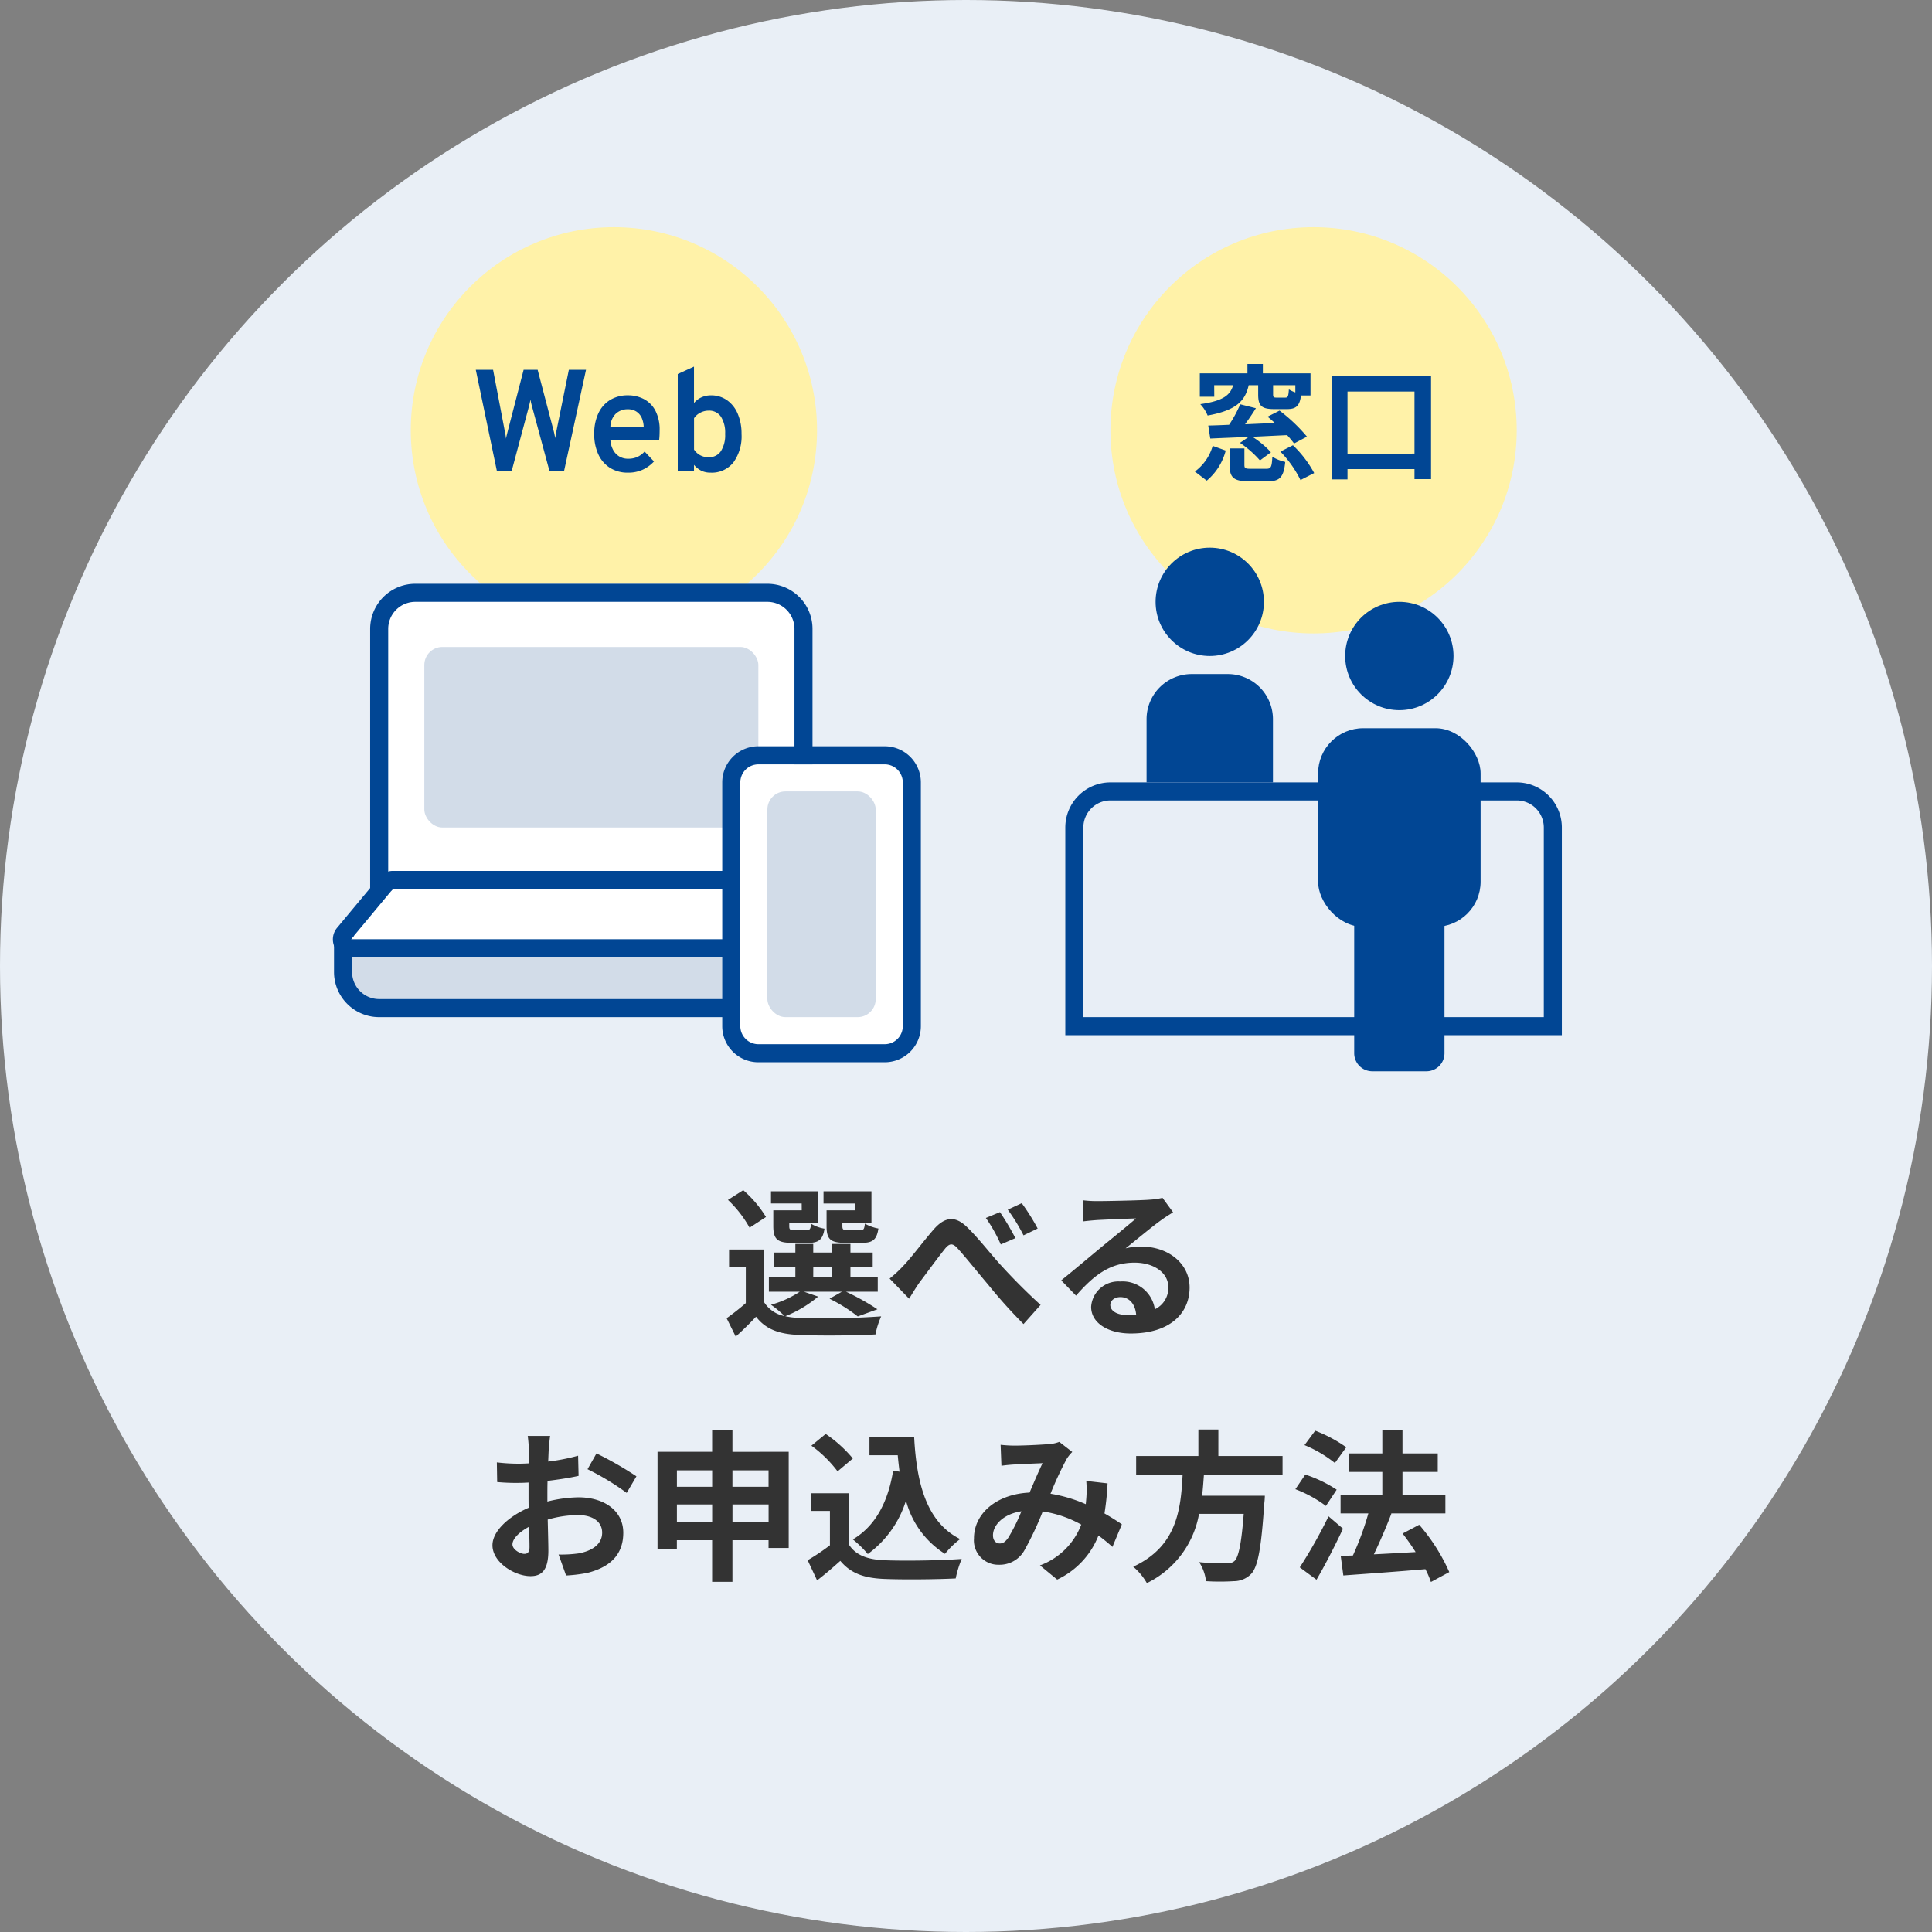 <svg xmlns="http://www.w3.org/2000/svg" width="214" height="214" viewBox="0 0 214 214">
  <rect x="0" y="0" width="214" height="214" fill="#808080" stroke="none"/>
  <g id="img_support_01" transform="translate(-472 -9781.668)">
    <circle id="楕円形_4" data-name="楕円形 4" cx="107" cy="107" r="107" transform="translate(472 9781.668)" fill="#e9eff6"/>
    <path id="パス_1782" data-name="パス 1782" d="M-12.294-12.6h-3.15v1.746c0,1.44.414,1.854,2.034,1.854h1.926c1.134,0,1.6-.342,1.782-1.584a4.59,4.59,0,0,1-1.494-.54c-.072.612-.144.72-.5.72h-1.458c-.45,0-.54-.072-.54-.468v-.36h3.222v-3.474h-5.31v1.35h3.492Zm-5.9,0h-3.15v1.746c0,1.44.45,1.854,2.034,1.854h1.89c1.08,0,1.566-.342,1.746-1.566a4.2,4.2,0,0,1-1.476-.54c-.072.594-.144.7-.5.7h-1.386c-.468,0-.54-.072-.54-.45v-.378H-16.4v-3.474h-5.2v1.35h3.4Zm-3.96.738a12.875,12.875,0,0,0-2.52-2.97l-1.692,1.08a12.663,12.663,0,0,1,2.394,3.078Zm5.238,5.508h2.088v1.188H-16.92Zm-1.026,2.772h4.194l-1.368.774A17.952,17.952,0,0,1-11.988-.846l2.178-.792a26.95,26.95,0,0,0-3.474-1.944h3.51V-5.166H-12.8V-6.354h2.466V-7.92H-12.8v-.954h-2.034v.954H-16.92v-.954H-18.9v.954h-2.412v1.566H-18.9v1.188h-2.934v1.584h3.42A11.119,11.119,0,0,1-21.6-2.142a12.753,12.753,0,0,1,1.512,1.26A3.462,3.462,0,0,1-22.41-2.5v-5.76h-3.834V-6.3h1.854v3.978A26.834,26.834,0,0,1-26.514-.648l1.008,2.034c.864-.774,1.566-1.476,2.25-2.2,1.08,1.4,2.556,1.926,4.716,2.016,2.25.108,6.228.072,8.514-.054a8.928,8.928,0,0,1,.63-2,87.529,87.529,0,0,1-9.144.162,7.36,7.36,0,0,1-1.476-.18A13.1,13.1,0,0,0-16.38-3.042ZM-8.46-5.04-6.3-2.808C-5.994-3.294-5.58-4-5.166-4.59c.774-1.026,2.07-2.79,2.79-3.69.522-.666.882-.756,1.494-.054.864.954,2.214,2.646,3.33,3.96A56.259,56.259,0,0,0,6.372,0l1.89-2.124C6.552-3.672,5-5.274,3.852-6.534,2.79-7.686,1.368-9.54.126-10.728c-1.314-1.3-2.484-1.17-3.726.27-1.134,1.3-2.5,3.15-3.348,4.014A13.451,13.451,0,0,1-8.46-5.04ZM3.762-12.4,2.2-11.754A17.021,17.021,0,0,1,3.852-8.82l1.62-.7A28.873,28.873,0,0,0,3.762-12.4Zm2.412-.99-1.548.72A20.207,20.207,0,0,1,6.372-9.828l1.566-.756A23.743,23.743,0,0,0,6.174-13.392Zm9.81,11.268c0-.45.432-.864,1.116-.864.972,0,1.638.756,1.746,1.926a9.4,9.4,0,0,1-1.044.054C16.722-1.008,15.984-1.458,15.984-2.124Zm-3.06-11.592L13-11.376c.414-.054.99-.108,1.476-.144.954-.054,3.438-.162,4.356-.18-.882.774-2.754,2.286-3.762,3.114C14-7.7,11.826-5.868,10.548-4.842L12.186-3.15c1.926-2.2,3.726-3.654,6.48-3.654,2.124,0,3.744,1.1,3.744,2.718a2.609,2.609,0,0,1-1.494,2.448,3.6,3.6,0,0,0-3.834-3.078A3.016,3.016,0,0,0,13.86-1.908c0,1.8,1.89,2.952,4.392,2.952,4.356,0,6.516-2.25,6.516-5.094,0-2.628-2.322-4.536-5.382-4.536a7.032,7.032,0,0,0-1.71.2c1.134-.9,3.024-2.484,4-3.168.414-.306.846-.558,1.26-.828l-1.17-1.6a7.865,7.865,0,0,1-1.368.2c-1.026.09-4.878.162-5.832.162A12.491,12.491,0,0,1,12.924-13.716Zm-58.986,26.1h-2.484a14.487,14.487,0,0,1,.126,1.584c0,.306,0,.828-.018,1.458-.36.018-.72.036-1.044.036a19.96,19.96,0,0,1-2.484-.144l.036,2.178a22.068,22.068,0,0,0,2.52.09c.288,0,.612-.018.954-.036v1.512c0,.414,0,.846.018,1.278-2.214.954-4.014,2.592-4.014,4.158,0,1.908,2.466,3.42,4.212,3.42,1.188,0,1.98-.594,1.98-2.826,0-.612-.036-2.016-.072-3.438a12.136,12.136,0,0,1,3.384-.5c1.566,0,2.646.72,2.646,1.944,0,1.314-1.152,2.034-2.61,2.3a13.86,13.86,0,0,1-2.214.126l.828,2.322a16.481,16.481,0,0,0,2.358-.288c2.862-.72,3.978-2.322,3.978-4.446,0-2.484-2.178-3.924-4.95-3.924a14.915,14.915,0,0,0-3.456.468V18.99c0-.522,0-1.08.018-1.62,1.17-.144,2.412-.324,3.438-.558l-.054-2.232a22.045,22.045,0,0,1-3.312.648c.018-.45.036-.882.054-1.278C-46.188,13.482-46.116,12.708-46.062,12.384Zm5.13,1.944-.99,1.746A28.639,28.639,0,0,1-37.584,18.7l1.08-1.836A37.614,37.614,0,0,0-40.932,14.328Zm-9.306,10.08c0-.63.738-1.368,1.836-1.962.036.972.054,1.8.054,2.25,0,.612-.252.756-.576.756C-49.392,25.452-50.238,24.966-50.238,24.408Zm24.372-2.52V19.98h4v1.908Zm-6.156,0V19.98h3.906v1.908Zm3.906-5.688v1.818h-3.906V16.2Zm6.246,0v1.818h-4V16.2Zm-4-2.052V11.736h-2.25v2.412h-6.048V24.894h2.142V23.94h3.906v4.608h2.25V23.94h4V24.8h2.232V14.148Zm17.8,2.088c-.558,3.438-1.944,6.12-4.464,7.614a11.815,11.815,0,0,1,1.656,1.62,11.558,11.558,0,0,0,4.23-5.922,9.94,9.94,0,0,0,4.32,5.9A9.592,9.592,0,0,1-.648,23.814c-3.744-1.872-4.824-6.21-5.094-11.3h-4.95v2.016H-7.56c.054.612.126,1.224.2,1.818Zm-4.464-1.35a14.414,14.414,0,0,0-3.006-2.718l-1.584,1.3a13.621,13.621,0,0,1,2.9,2.844Zm-.45,3.852h-4.158V20.7h2.07v3.8a23.639,23.639,0,0,1-2.466,1.656l1.044,2.232c.99-.756,1.782-1.458,2.574-2.16,1.17,1.4,2.646,1.908,4.86,2,2.142.09,5.76.054,7.92-.054a11.211,11.211,0,0,1,.666-2.16c-2.394.18-6.444.234-8.55.144-1.872-.072-3.222-.558-3.96-1.764ZM3.834,13.374l.09,2.322c.468-.072,1.1-.126,1.458-.144.828-.054,2.376-.108,3.1-.144-.414.846-.936,2.07-1.44,3.258C3.42,18.828.882,20.952.882,23.742a2.7,2.7,0,0,0,2.772,2.916,3.137,3.137,0,0,0,2.808-1.584A35.381,35.381,0,0,0,8.5,20.754a12.48,12.48,0,0,1,4.266,1.458A7.754,7.754,0,0,1,8.19,26.73L10.1,28.3a9,9,0,0,0,4.572-4.878,18.768,18.768,0,0,1,1.548,1.26l1.044-2.5c-.522-.36-1.17-.774-1.926-1.206a29.232,29.232,0,0,0,.342-3.33l-2.358-.27a11.856,11.856,0,0,1,0,1.962c-.018.2-.036.4-.054.612A16.2,16.2,0,0,0,9.36,18.792a38.352,38.352,0,0,1,1.8-3.87,4.339,4.339,0,0,1,.612-.756l-1.44-1.116a3.867,3.867,0,0,1-1.224.252c-.846.072-2.754.162-3.78.162C4.932,13.464,4.32,13.428,3.834,13.374ZM2.988,23.4c0-1.134,1.134-2.358,3.15-2.664A20.159,20.159,0,0,1,4.68,23.67c-.324.45-.576.63-.936.63C3.33,24.3,2.988,23.994,2.988,23.4Zm32.076-6.732V14.616h-7.11V11.682H25.74v2.934H18.846v2.052h5.148c-.2,3.852-.612,7.956-5.472,10.206a6.843,6.843,0,0,1,1.512,1.818,10.566,10.566,0,0,0,5.778-7.668h4.95c-.252,3.276-.576,4.842-1.044,5.238a1.155,1.155,0,0,1-.864.234c-.522,0-1.782,0-3.024-.126a4.981,4.981,0,0,1,.756,2.106,24.654,24.654,0,0,0,3.078,0,2.657,2.657,0,0,0,1.944-.828c.72-.792,1.1-2.808,1.422-7.7a8.757,8.757,0,0,0,.072-.936H26.154c.09-.774.144-1.566.2-2.34Zm7.056-3.024a15.8,15.8,0,0,0-3.438-1.836l-1.188,1.6a13.729,13.729,0,0,1,3.366,1.98Zm-1.062,4.7a14.5,14.5,0,0,0-3.474-1.674l-1.1,1.62a13.867,13.867,0,0,1,3.384,1.854Zm-.9,2.952a53.792,53.792,0,0,1-3.186,5.652l1.854,1.368c1.008-1.728,2.052-3.78,2.934-5.652Zm13.374,6.174A20.943,20.943,0,0,0,50.2,22.23l-1.836.972c.486.63.99,1.332,1.44,2.052-1.584.09-3.186.18-4.626.252.648-1.35,1.368-3.006,1.944-4.518l-.072-.018H53.1V18.918H48.348V16.38h3.906V14.328H48.348V11.772H46.116v2.556H42.39V16.38h3.726v2.538H41.49V20.97h3.078a32.613,32.613,0,0,1-1.71,4.662l-1.35.054.288,2.16c2.43-.18,5.832-.414,9.09-.7a9.941,9.941,0,0,1,.612,1.422Z" transform="translate(579 9928.33)" fill="#333"/>
    <g id="グループ_744" data-name="グループ 744" transform="translate(-27 -107.67)">
      <circle id="楕円形_35" data-name="楕円形 35" cx="22.5" cy="22.5" r="22.5" transform="translate(544.5 9914.5)" fill="#fff2a8"/>
      <circle id="楕円形_36" data-name="楕円形 36" cx="22.5" cy="22.5" r="22.5" transform="translate(622 9914.5)" fill="#fff2a8"/>
      <g id="グループ_746" data-name="グループ 746" transform="translate(32)">
        <circle id="楕円形_32" data-name="楕円形 32" cx="6" cy="6" r="6" transform="translate(595 9950)" fill="#014694"/>
        <circle id="楕円形_33" data-name="楕円形 33" cx="6" cy="6" r="6" transform="translate(616 9956)" fill="#014694"/>
        <path id="長方形_220" data-name="長方形 220" d="M5,0H9a5,5,0,0,1,5,5v8a0,0,0,0,1,0,0H0a0,0,0,0,1,0,0V5A5,5,0,0,1,5,0Z" transform="translate(594 9964)" fill="#014694"/>
        <path id="長方形_224" data-name="長方形 224" d="M5,0H50a5,5,0,0,1,5,5V28a0,0,0,0,1,0,0H0a0,0,0,0,1,0,0V5A5,5,0,0,1,5,0Z" transform="translate(585 9976)" fill="#e8eef6"/>
        <path id="長方形_224_-_アウトライン" data-name="長方形 224 - アウトライン" d="M5,2A3,3,0,0,0,2,5V26H53V5a3,3,0,0,0-3-3H5M5,0H50a5,5,0,0,1,5,5V28H0V5A5,5,0,0,1,5,0Z" transform="translate(585 9976)" fill="#014694"/>
        <rect id="長方形_223" data-name="長方形 223" width="18" height="22" rx="5" transform="translate(613 9970)" fill="#014694"/>
        <path id="長方形_222" data-name="長方形 222" d="M5,0H5a5,5,0,0,1,5,5V23a2,2,0,0,1-2,2H2a2,2,0,0,1-2-2V5A5,5,0,0,1,5,0Z" transform="translate(617 9983)" fill="#014694"/>
      </g>
      <path id="パス_815" data-name="パス 815" d="M-12.464,0-14.8-11.2h1.917l1.267,6.637q.059.291.1.52t.066.475q.038-.237.1-.48t.131-.512L-9.5-11.2h1.552l1.738,6.627q.074.264.122.494t.077.456q.037-.219.077-.445t.093-.48L-4.49-11.2h1.9L-5.018,0H-6.64l-1.9-7.027q-.067-.24-.117-.446t-.088-.44q-.038.24-.085.437t-.11.443L-10.822,0ZM2.061.192a3.636,3.636,0,0,1-2-.536,3.483,3.483,0,0,1-1.291-1.5A5.263,5.263,0,0,1-1.68-4.1a5.208,5.208,0,0,1,.464-2.29,3.416,3.416,0,0,1,1.3-1.47,3.716,3.716,0,0,1,1.973-.512,3.751,3.751,0,0,1,1.763.415A3.048,3.048,0,0,1,5.092-6.678a4.516,4.516,0,0,1,.473,2.191q0,.2-.01.489t-.044.574H.109a2.722,2.722,0,0,0,.3,1.088,1.864,1.864,0,0,0,.674.726,1.875,1.875,0,0,0,1,.26,2.46,2.46,0,0,0,1-.19A2.509,2.509,0,0,0,3.9-2.147l1.04,1.1a3.933,3.933,0,0,1-1.226.9A3.786,3.786,0,0,1,2.061.192ZM.112-4.87H3.8A2.635,2.635,0,0,0,3.569-5.9a1.6,1.6,0,0,0-.6-.684,1.723,1.723,0,0,0-.938-.243,1.9,1.9,0,0,0-1.308.48A2.089,2.089,0,0,0,.112-4.87ZM11.216.192A2.336,2.336,0,0,1,10.2-.014a2.591,2.591,0,0,1-.829-.658V0h-1.8V-10.73l1.8-.822v4.035a2.272,2.272,0,0,1,.822-.63,2.492,2.492,0,0,1,1.047-.222,3.037,3.037,0,0,1,1.782.531,3.478,3.478,0,0,1,1.186,1.493A5.532,5.532,0,0,1,14.637-4.1a4.932,4.932,0,0,1-.9,3.159A3.044,3.044,0,0,1,11.216.192Zm-.224-1.706a1.561,1.561,0,0,0,1.357-.67A3.285,3.285,0,0,0,12.822-4.1a3.278,3.278,0,0,0-.471-1.914,1.566,1.566,0,0,0-1.359-.662,1.968,1.968,0,0,0-.93.234,1.781,1.781,0,0,0-.686.61v3.466a1.88,1.88,0,0,0,.674.625A1.933,1.933,0,0,0,10.992-1.514Z" transform="translate(566.5 9941.5)" fill="#014694"/>
      <path id="パス_814" data-name="パス 814" d="M-2.52-8.694a3.422,3.422,0,0,1-.714-.336c-.056.784-.112.91-.392.91h-.966c-.322,0-.392-.042-.392-.364V-9.492H-2.52Zm-8.988-.8h2.1c-.322,1.078-1.05,1.736-3.64,2.1a4.117,4.117,0,0,1,.812,1.26c3.178-.574,4.158-1.624,4.55-3.36h1.05V-8.47c0,1.232.336,1.624,1.778,1.624h1.4c1.008,0,1.414-.336,1.568-1.512H-.84v-2.45H-6.118v-1.036H-7.826v1.036H-13.1v2.59h1.6Zm10.276,5.7A18.292,18.292,0,0,0-4.27-6.678l-1.33.672c.266.21.532.448.812.7-1.12.042-2.24.1-3.3.14.406-.56.826-1.176,1.2-1.778l-1.736-.434A13.906,13.906,0,0,1-9.856-5.11c-.854.042-1.638.07-2.31.084l.224,1.442c1.19-.056,2.674-.112,4.256-.182l-.966.658A11.525,11.525,0,0,1-6.44-1.162l1.218-.9A10.056,10.056,0,0,0-7.28-3.78c1.246-.056,2.562-.126,3.85-.182a11.633,11.633,0,0,1,.77.924Zm-11.1,4.872a6.433,6.433,0,0,0,2.1-3.332l-1.442-.518A5.361,5.361,0,0,1-13.65.07ZM-7.476-.238c-.588,0-.686-.056-.686-.434v-1.82H-9.8V-.658c0,1.372.42,1.806,2.114,1.806h2.128c1.3,0,1.75-.434,1.918-2.142a4.773,4.773,0,0,1-1.428-.574c-.056,1.148-.154,1.33-.658,1.33Zm3.3-1.9a12.242,12.242,0,0,1,2.226,3.15L-.434.238a12.359,12.359,0,0,0-2.352-3.08Zm7.434.224V-8.792h7.42v6.874Zm-1.75-8.568V.938h1.75V-.2h7.42V.91h1.834v-11.4Z" transform="translate(645 9941.5)" fill="#014694"/>
      <g id="グループ_747" data-name="グループ 747" transform="translate(27 13)">
        <g id="グループ_743" data-name="グループ 743" transform="translate(-3 -5)">
          <path id="長方形_215" data-name="長方形 215" d="M5,0H44a5,5,0,0,1,5,5V34a0,0,0,0,1,0,0H0a0,0,0,0,1,0,0V5A5,5,0,0,1,5,0Z" transform="translate(516 9946)" fill="#fff"/>
          <path id="長方形_215_-_アウトライン" data-name="長方形 215 - アウトライン" d="M5,2A3,3,0,0,0,2,5V32H47V5a3,3,0,0,0-3-3H5M5,0H44a5,5,0,0,1,5,5V34H0V5A5,5,0,0,1,5,0Z" transform="translate(516 9946)" fill="#014694"/>
          <path id="長方形_216" data-name="長方形 216" d="M0,0H58a0,0,0,0,1,0,0V4a5,5,0,0,1-5,5H5A5,5,0,0,1,0,4V0A0,0,0,0,1,0,0Z" transform="translate(512 9985)" fill="#d2dce8"/>
          <path id="長方形_216_-_アウトライン" data-name="長方形 216 - アウトライン" d="M2,2V4A3,3,0,0,0,5,7H53a3,3,0,0,0,3-3V2H2M0,0H58V4a5,5,0,0,1-5,5H5A5,5,0,0,1,0,4Z" transform="translate(512 9985)" fill="#014694"/>
          <path id="パス_325" data-name="パス 325" d="M-.537,0H43.389L47.73,5.585H-5.184Z" transform="translate(519.056 9979.807)" fill="#fff"/>
          <path id="パス_325_-_アウトライン" data-name="パス 325 - アウトライン" d="M-.537,0-5.184,5.585H47.73L43.389,0H-.537m0-2H43.389a2,2,0,0,1,1.579.773l4.341,5.585A2,2,0,0,1,47.73,7.585H-5.184A2,2,0,0,1-6.995,6.434a2,2,0,0,1,.273-2.128l4.647-5.585A2,2,0,0,1-.537-2Z" transform="translate(519.056 9979.807)" fill="#014694"/>
          <rect id="長方形_217" data-name="長方形 217" width="37" height="20" rx="2" transform="translate(522 9953)" fill="#d2dce8"/>
        </g>
        <g id="グループ_744-2" data-name="グループ 744">
          <rect id="長方形_218" data-name="長方形 218" width="18" height="31" rx="2" transform="translate(554 9961)" fill="#fff"/>
          <path id="長方形_218_-_アウトライン" data-name="長方形 218 - アウトライン" d="M2,0A2,2,0,0,0,0,2V29a2,2,0,0,0,2,2H16a2,2,0,0,0,2-2V2a2,2,0,0,0-2-2H2M2-2H16a4,4,0,0,1,4,4V29a4,4,0,0,1-4,4H2a4,4,0,0,1-4-4V2A4,4,0,0,1,2-2Z" transform="translate(554 9961)" fill="#014694"/>
          <rect id="長方形_219" data-name="長方形 219" width="12" height="25" rx="2" transform="translate(557 9964)" fill="#d2dce8"/>
        </g>
      </g>
    </g>
  </g>
</svg>
